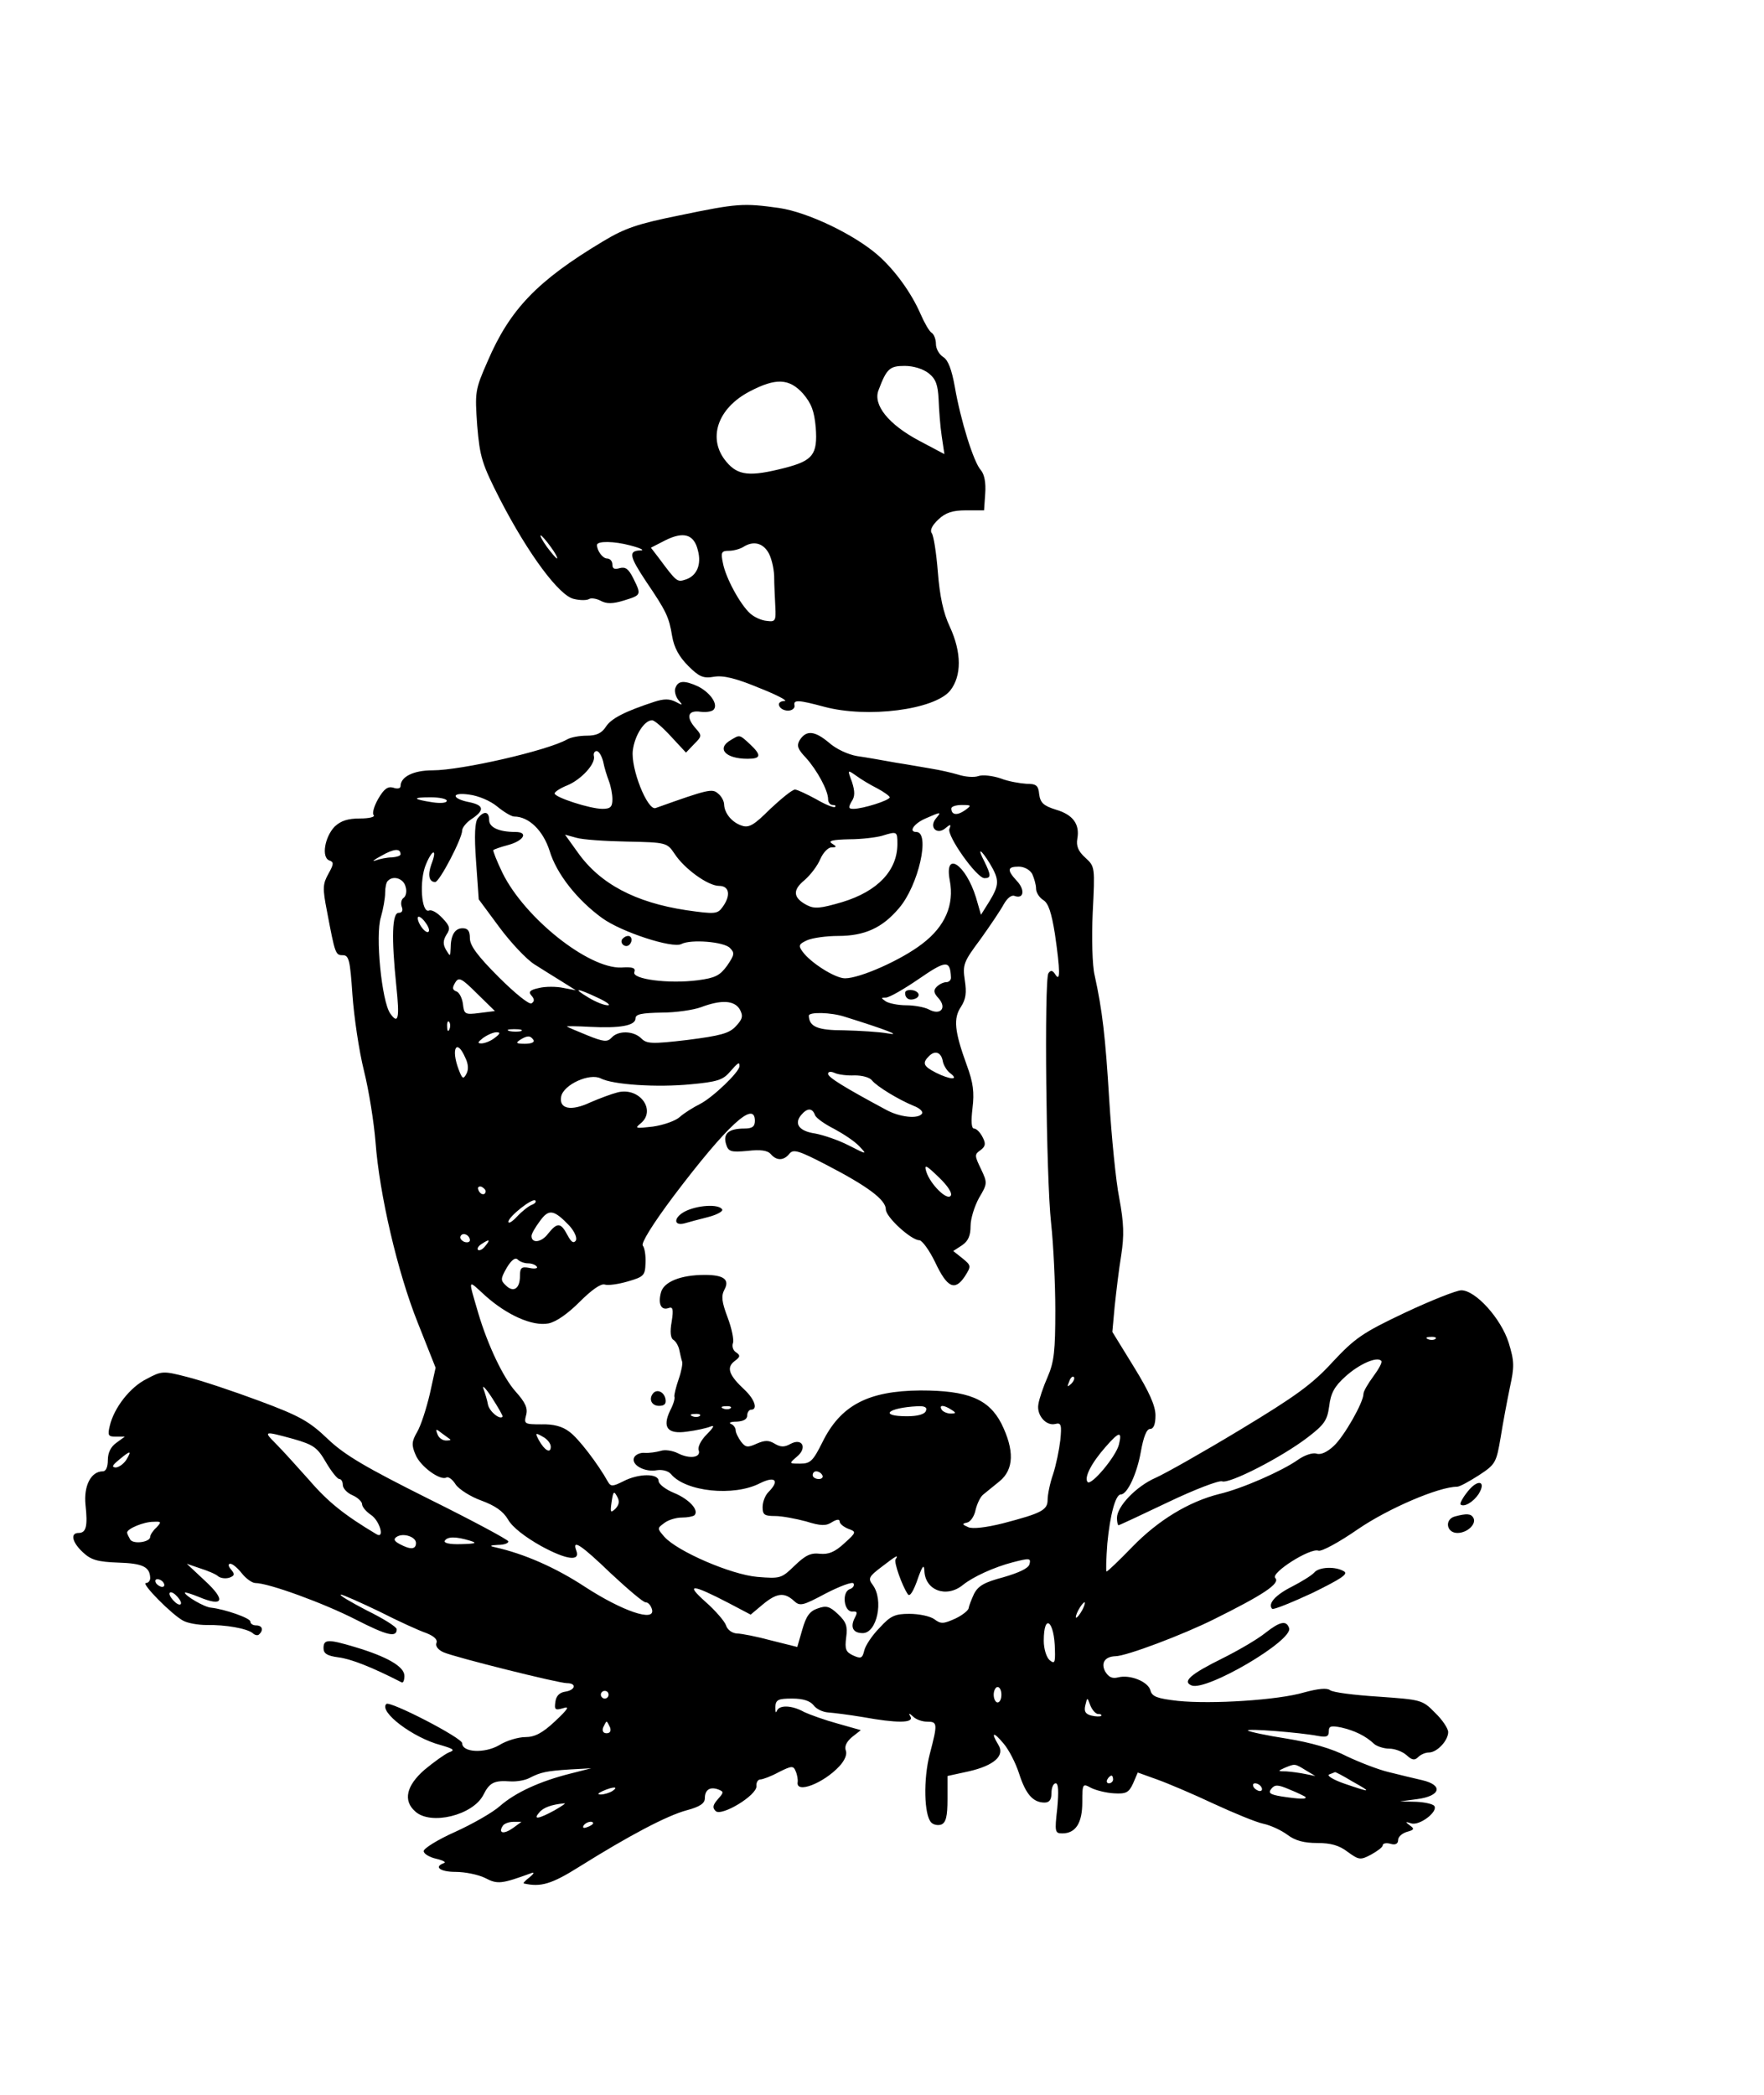 <?xml version="1.0" encoding="UTF-8" standalone="yes"?>
<svg version="1.0" xmlns="http://www.w3.org/2000/svg" width="458px" height="544px" viewBox="0 0 458 544" preserveAspectRatio="xMidYMid meet">
  <g transform="translate(0,544) scale(0.1,-0.1)" fill="#000000" stroke="none">
    <path d="M1765 4881 c-109 -22 -142 -33 -200 -68 -170 -102 -241 -176 -299
-311 -33 -75 -33 -80 -27 -167 7 -82 12 -99 60 -193 73 -141 153 -249 191
-257 16 -4 34 -4 40 0 5 3 19 1 30 -5 15 -8 31 -8 60 1 45 14 46 14 24 58 -12
24 -20 30 -35 26 -13 -4 -19 -2 -19 9 0 9 -6 16 -14 16 -11 0 -26 20 -26 35 0
11 45 10 86 -1 27 -7 39 -13 27 -13 -32 -1 -29 -15 14 -80 53 -78 60 -93 68
-142 5 -30 18 -54 42 -78 28 -28 39 -33 67 -28 24 4 57 -4 117 -29 46 -18 76
-34 66 -34 -11 0 -17 -6 -14 -12 2 -7 12 -13 23 -13 10 0 18 6 17 13 -4 16 10
15 77 -3 112 -30 286 -8 327 42 30 38 30 99 -1 166 -17 36 -26 79 -31 142 -4
50 -11 95 -16 101 -5 7 1 20 17 35 19 18 37 24 72 24 l47 0 3 44 c2 27 -2 49
-11 60 -19 20 -53 130 -68 217 -8 44 -17 69 -30 77 -11 7 -19 22 -19 34 0 12
-5 25 -11 29 -6 3 -19 26 -29 49 -24 55 -66 113 -110 152 -63 55 -183 112
-257 123 -93 13 -109 12 -258 -19z m646 -410 c19 -15 24 -30 26 -68 1 -26 4
-69 8 -95 l7 -47 -66 35 c-79 42 -120 93 -105 131 21 56 29 63 68 63 23 0 48
-8 62 -19z m-326 -53 c22 -26 29 -45 33 -88 5 -70 -7 -86 -81 -105 -90 -23
-121 -20 -151 16 -50 59 -24 139 61 183 67 35 102 34 138 -6z m-273 -407 c10
-37 -3 -67 -33 -76 -21 -7 -23 -5 -69 57 l-20 26 37 19 c48 24 75 16 85 -26z
m-382 9 c12 -16 19 -30 16 -30 -2 0 -14 14 -26 30 -12 17 -19 30 -16 30 2 0
14 -13 26 -30z m564 -13 c8 -12 15 -40 16 -62 0 -22 2 -58 3 -80 2 -37 0 -40
-22 -37 -14 1 -33 10 -43 19 -26 23 -64 93 -71 131 -6 28 -4 32 16 32 12 0 29
5 37 10 25 16 49 11 64 -13z"/>
    <path d="M1754 3655 c-4 -8 0 -23 7 -32 13 -15 12 -15 -7 -5 -16 8 -30 8 -55
0 -76 -25 -112 -43 -126 -65 -11 -17 -25 -23 -49 -23 -19 0 -42 -4 -52 -10
-52 -29 -274 -80 -349 -80 -50 0 -83 -17 -83 -41 0 -6 -8 -8 -19 -4 -14 4 -24
-3 -39 -29 -11 -19 -16 -38 -12 -42 5 -5 -11 -9 -35 -9 -32 0 -50 -6 -66 -21
-26 -27 -35 -80 -14 -88 12 -4 12 -9 -2 -34 -15 -27 -16 -37 -4 -98 21 -111
22 -114 41 -114 16 0 19 -13 25 -102 4 -57 17 -146 30 -198 13 -52 26 -135 30
-185 10 -135 57 -338 110 -470 l46 -116 -15 -68 c-9 -38 -23 -82 -33 -99 -14
-24 -15 -34 -4 -59 12 -30 64 -68 80 -59 5 3 16 -5 24 -18 9 -13 39 -32 67
-42 35 -13 56 -27 69 -49 11 -20 45 -46 86 -69 66 -36 103 -41 91 -11 -11 30
13 14 90 -60 44 -41 84 -75 90 -75 7 0 14 -8 17 -19 8 -33 -77 -4 -174 59 -76
50 -158 86 -234 103 -15 3 -13 5 8 6 15 0 27 4 27 9 0 4 -93 54 -206 110 -164
82 -219 114 -263 156 -48 46 -73 60 -178 99 -67 25 -151 53 -187 62 -62 16
-66 16 -105 -5 -43 -21 -85 -75 -96 -122 -6 -25 -4 -28 16 -28 l23 0 -22 -16
c-14 -10 -22 -25 -22 -45 0 -18 -5 -29 -13 -29 -31 0 -50 -38 -45 -87 6 -55 2
-73 -18 -73 -22 0 -17 -24 11 -50 21 -20 38 -25 92 -27 64 -2 82 -11 83 -40 0
-7 -5 -13 -11 -13 -14 0 68 -83 97 -98 11 -6 38 -11 60 -11 50 1 105 -9 120
-21 6 -6 14 -7 17 -3 12 11 8 23 -8 23 -8 0 -15 4 -15 10 0 9 -66 32 -102 36
-17 1 -68 31 -68 39 0 2 16 -3 36 -11 64 -27 71 -9 17 41 l-48 45 35 -12 c19
-6 41 -15 47 -21 7 -5 20 -6 29 -3 13 5 14 9 4 21 -8 9 -8 15 -2 15 6 0 19
-11 30 -25 11 -14 27 -25 35 -25 34 0 177 -52 261 -95 82 -42 106 -47 106 -25
0 6 -35 28 -78 49 -42 22 -73 40 -67 41 5 0 50 -20 100 -44 49 -25 104 -50
122 -56 20 -8 30 -17 26 -26 -3 -8 5 -18 19 -24 30 -13 298 -80 320 -80 26 0
22 -18 -4 -22 -15 -2 -24 -11 -26 -26 -3 -21 -1 -23 20 -17 18 6 13 -2 -21
-34 -33 -31 -53 -41 -77 -41 -18 0 -49 -9 -68 -21 -38 -22 -96 -19 -96 5 0 14
-188 111 -197 102 -20 -20 69 -88 142 -107 34 -10 37 -13 20 -19 -11 -5 -39
-25 -63 -45 -47 -41 -56 -80 -24 -108 40 -37 150 -10 177 43 16 32 28 38 70
35 17 -1 39 3 50 9 29 15 44 18 105 22 l55 3 -55 -14 c-79 -20 -142 -49 -182
-84 -19 -17 -72 -47 -116 -67 -45 -20 -82 -43 -82 -50 0 -7 15 -16 33 -20 17
-4 26 -9 20 -11 -28 -10 -10 -23 30 -23 24 0 59 -7 77 -16 32 -17 43 -15 120
13 8 3 6 -2 -5 -11 -11 -8 -18 -16 -15 -16 44 -10 72 -2 145 44 128 80 226
132 278 146 34 9 47 18 47 31 0 22 13 31 35 23 15 -6 14 -8 -1 -25 -13 -15
-15 -22 -6 -31 15 -15 108 41 106 65 -1 9 4 17 10 17 6 0 28 8 48 19 34 17 38
17 44 2 4 -9 6 -22 5 -28 -5 -31 67 -3 108 41 14 15 21 31 17 41 -4 11 2 23
16 35 l23 18 -60 17 c-33 9 -72 23 -87 30 -32 18 -65 19 -71 3 -3 -7 -4 -3 -4
10 1 19 7 22 44 22 28 0 46 -6 55 -17 7 -10 24 -18 38 -19 14 -1 54 -6 90 -12
88 -16 133 -16 124 1 -6 10 -4 10 7 0 7 -7 23 -13 36 -13 27 0 28 -4 7 -84
-17 -65 -15 -159 4 -178 6 -6 18 -8 26 -5 12 5 16 21 16 66 l0 60 55 12 c66
15 95 41 77 69 -20 33 -13 35 13 4 14 -16 32 -51 41 -79 17 -53 36 -75 66 -75
13 0 18 8 18 25 0 14 5 25 11 25 7 0 8 -21 4 -65 -7 -61 -6 -65 13 -65 35 0
52 27 52 81 0 49 1 49 23 37 12 -6 39 -13 59 -14 32 -2 39 2 50 26 l12 28 50
-18 c28 -10 94 -38 147 -63 52 -24 110 -48 129 -52 19 -4 47 -17 63 -29 20
-15 43 -21 77 -21 35 0 57 -6 79 -23 29 -21 33 -22 61 -7 16 9 30 19 30 24 0
5 9 7 20 4 13 -4 20 0 20 10 0 8 10 17 23 21 19 5 20 8 7 17 -12 9 -12 10 4 5
21 -7 70 30 60 45 -3 5 -24 10 -47 11 l-42 1 45 6 c60 8 68 36 13 49 -21 5
-60 14 -87 21 -26 6 -75 25 -109 41 -38 20 -94 36 -156 46 -52 8 -98 18 -101
21 -5 6 135 -5 182 -14 22 -4 28 -2 28 12 0 14 6 15 32 10 35 -8 64 -22 86
-43 7 -6 25 -12 39 -12 15 0 35 -8 45 -17 14 -13 21 -14 30 -5 7 7 19 12 28
12 21 0 50 31 50 53 0 9 -15 32 -34 50 -33 34 -36 34 -147 42 -63 4 -119 11
-126 17 -8 6 -30 4 -67 -6 -67 -20 -240 -31 -328 -22 -53 6 -67 11 -71 27 -6
23 -53 42 -84 34 -16 -4 -25 1 -34 16 -11 22 0 38 27 39 28 0 176 56 256 96
127 63 173 93 159 107 -13 13 91 79 112 71 8 -3 54 22 103 56 79 54 210 110
257 110 7 0 32 14 57 30 43 28 45 33 56 97 6 38 17 96 24 130 12 55 12 68 -3
117 -20 63 -86 136 -123 136 -12 0 -78 -26 -146 -58 -110 -52 -130 -66 -188
-128 -53 -58 -96 -89 -240 -176 -96 -58 -195 -114 -220 -125 -50 -22 -100 -74
-100 -104 0 -10 2 -19 4 -19 2 0 60 27 129 60 69 33 132 57 140 54 19 -7 154
62 222 114 43 33 51 44 56 81 4 34 14 52 42 77 35 32 82 53 93 41 4 -3 -6 -21
-20 -40 -14 -19 -26 -39 -26 -46 0 -22 -50 -110 -77 -135 -17 -16 -34 -24 -45
-20 -10 3 -31 -4 -48 -16 -41 -29 -145 -75 -205 -89 -79 -20 -158 -68 -225
-137 -34 -35 -64 -64 -67 -64 -2 0 -1 33 2 73 7 73 21 127 35 127 17 0 42 54
52 111 7 39 15 59 24 59 9 0 14 12 14 35 0 25 -16 61 -56 126 l-56 91 6 66 c4
37 11 97 17 133 8 52 7 83 -5 148 -9 45 -20 159 -26 254 -10 166 -18 234 -38
325 -6 24 -8 97 -5 162 6 119 6 120 -19 143 -19 17 -24 31 -21 49 7 38 -11 63
-56 76 -32 10 -40 18 -43 40 -2 23 -8 27 -33 27 -16 1 -47 6 -67 14 -21 7 -47
10 -58 6 -11 -4 -35 -2 -53 4 -17 5 -48 12 -67 15 -19 3 -62 11 -95 16 -33 6
-78 14 -100 17 -23 4 -54 18 -73 35 -37 31 -59 33 -76 6 -8 -14 -5 -23 16 -45
29 -32 58 -85 58 -108 0 -8 5 -15 12 -15 6 0 9 -2 6 -5 -3 -3 -25 6 -49 20
-24 13 -49 25 -55 25 -7 0 -35 -23 -64 -50 -41 -41 -55 -50 -73 -44 -26 8 -46
32 -47 55 0 9 -7 22 -16 29 -15 13 -25 11 -162 -38 -21 -7 -65 103 -59 150 5
39 30 78 50 78 6 0 28 -19 49 -42 l39 -42 21 22 c20 20 21 22 5 40 -27 30 -22
49 12 44 16 -2 32 1 35 7 10 15 -12 44 -42 59 -35 16 -51 15 -58 -3z m-188
-192 c3 -16 10 -38 15 -51 5 -13 9 -34 9 -47 0 -20 -5 -25 -26 -25 -32 0 -124
30 -124 40 0 4 15 14 33 21 36 15 74 56 69 76 -2 7 2 13 7 13 6 0 13 -12 17
-27z m712 -70 c17 -9 32 -20 32 -23 0 -8 -70 -30 -94 -30 -13 0 -14 3 -5 19 9
13 9 26 1 51 -12 32 -12 32 11 16 12 -9 37 -24 55 -33z m-987 -47 c17 -14 37
-26 44 -26 38 0 75 -36 92 -89 18 -60 72 -128 137 -175 50 -36 182 -79 205
-67 25 13 110 6 126 -10 13 -13 12 -18 -7 -46 -19 -26 -31 -32 -76 -38 -77
-10 -172 3 -165 21 4 11 -4 14 -34 12 -85 -3 -250 128 -308 245 -15 31 -26 59
-24 60 2 2 19 8 38 13 41 11 54 34 19 34 -43 0 -68 12 -68 31 0 22 -13 25 -29
5 -8 -9 -10 -44 -5 -112 l7 -99 54 -73 c29 -39 70 -83 91 -96 20 -13 53 -33
72 -45 l35 -22 -32 6 c-18 4 -47 4 -63 0 -24 -5 -29 -10 -20 -20 8 -9 8 -15 0
-20 -6 -4 -44 27 -85 68 -55 55 -75 82 -75 101 0 19 -5 26 -19 26 -20 0 -31
-18 -31 -53 -1 -21 -1 -21 -12 -3 -8 14 -8 24 1 39 11 16 9 23 -10 43 -13 14
-28 23 -35 20 -20 -8 -26 78 -8 120 17 41 30 41 14 0 -10 -28 -6 -46 10 -46
11 0 70 113 70 134 0 7 11 21 25 30 33 22 32 35 -5 43 -48 9 -50 27 -2 20 24
-3 55 -16 73 -31z m-131 15 c0 -6 -17 -7 -37 -4 -52 8 -54 13 -5 13 23 0 42
-4 42 -9z m1345 -25 c-20 -14 -35 -12 -35 5 0 5 12 9 27 9 26 0 26 -1 8 -14z
m-75 -21 c-19 -23 3 -44 25 -25 13 11 15 10 10 -2 -7 -18 71 -128 91 -128 18
0 17 8 0 43 -20 38 -10 34 14 -5 25 -42 25 -55 -1 -98 l-22 -35 -13 45 c-27
87 -83 123 -68 44 12 -63 -12 -119 -71 -164 -54 -42 -162 -90 -201 -90 -26 0
-90 41 -110 69 -12 16 -10 20 12 30 14 6 50 11 80 11 69 0 115 21 158 72 51
59 82 198 45 198 -21 0 -6 22 24 35 41 18 42 18 27 0z m-100 -66 c0 -69 -51
-123 -143 -151 -58 -17 -72 -18 -92 -8 -36 19 -38 39 -6 65 16 14 34 38 41 55
7 16 20 30 29 30 14 0 14 2 1 10 -11 7 2 10 45 11 33 0 71 5 85 9 39 12 40 12
40 -21z m-702 6 c102 -2 104 -3 123 -31 25 -39 87 -84 116 -84 27 0 31 -25 9
-55 -13 -18 -19 -19 -95 -8 -131 20 -223 68 -281 150 l-33 46 29 -8 c16 -5 76
-9 132 -10z m-588 -33 c0 -4 -10 -7 -22 -8 -13 0 -32 -4 -43 -8 -11 -4 -4 2
15 12 33 19 50 20 50 4z m1640 -51 c5 -11 10 -28 10 -38 0 -10 8 -23 19 -30
13 -8 21 -32 30 -88 14 -97 14 -126 1 -105 -7 11 -12 12 -18 3 -11 -18 -6
-531 7 -648 6 -55 11 -157 11 -227 0 -104 -3 -134 -20 -173 -11 -25 -22 -57
-24 -71 -5 -28 20 -57 44 -51 15 4 17 -2 13 -42 -3 -25 -11 -65 -19 -89 -8
-23 -14 -53 -14 -66 0 -27 -17 -35 -116 -61 -44 -11 -79 -15 -90 -10 -16 7
-17 9 -3 12 9 2 19 17 22 33 4 16 12 33 19 39 7 6 26 21 43 35 38 31 39 81 5
150 -33 64 -87 86 -210 86 -137 -1 -208 -39 -255 -135 -24 -48 -31 -55 -57
-55 -30 0 -30 0 -9 18 28 23 14 50 -17 33 -16 -9 -26 -8 -41 1 -15 9 -25 9
-46 0 -24 -11 -29 -10 -41 5 -7 10 -14 23 -14 30 0 6 -6 14 -12 16 -7 3 -1 6
15 6 17 1 27 6 27 16 0 8 5 15 10 15 18 0 10 26 -16 51 -41 38 -49 58 -27 75
15 11 16 15 4 23 -8 5 -11 16 -8 24 3 8 -3 38 -14 67 -15 40 -17 55 -8 72 14
26 -2 38 -51 38 -63 0 -107 -18 -114 -46 -8 -30 1 -47 20 -40 11 4 13 -3 8
-35 -5 -27 -3 -44 5 -48 6 -4 13 -16 15 -27 2 -10 5 -23 7 -29 2 -5 -2 -26 -9
-46 -7 -20 -12 -41 -11 -45 2 -5 -3 -21 -11 -36 -21 -44 -7 -62 43 -55 24 3
51 9 61 13 12 5 10 -1 -9 -20 -15 -15 -24 -33 -21 -41 7 -19 -23 -24 -54 -8
-14 7 -34 10 -45 6 -11 -3 -30 -6 -42 -5 -11 1 -24 -5 -27 -13 -7 -19 29 -38
60 -32 14 2 29 -2 36 -10 38 -46 163 -59 231 -24 40 20 52 7 22 -23 -8 -8 -15
-25 -15 -39 0 -20 5 -23 33 -23 17 0 54 -7 80 -14 38 -12 52 -12 67 -2 13 8
20 8 20 2 0 -6 10 -14 22 -19 22 -8 22 -9 -10 -38 -25 -23 -41 -29 -63 -27
-24 3 -38 -4 -66 -31 -34 -33 -37 -34 -97 -29 -68 6 -207 66 -241 104 -19 22
-19 22 0 36 10 8 31 14 45 14 15 0 30 3 33 6 13 13 -14 42 -53 58 -22 9 -40
23 -40 31 0 20 -52 20 -92 -1 -26 -13 -32 -14 -39 -2 -26 47 -78 115 -101 131
-18 14 -42 20 -72 19 -44 0 -46 1 -40 24 5 18 -2 33 -28 62 -31 35 -71 118
-96 202 -27 93 -29 89 18 46 56 -50 122 -80 164 -72 20 4 50 25 81 56 31 31
55 48 65 45 9 -3 36 1 60 8 41 12 45 15 46 47 1 19 -2 40 -7 46 -5 6 24 54 81
130 137 181 210 249 210 194 0 -15 -7 -20 -27 -20 -41 0 -56 -13 -48 -40 6
-20 12 -22 56 -18 34 4 52 1 60 -8 15 -18 34 -18 49 1 10 12 24 8 97 -30 106
-55 153 -90 153 -115 0 -20 66 -80 87 -80 7 0 26 -26 41 -57 31 -66 51 -76 77
-37 17 27 17 28 -6 47 l-24 19 23 15 c16 11 22 25 22 50 0 19 10 51 22 73 22
37 22 39 5 75 -17 35 -17 38 -1 49 13 10 14 17 5 34 -6 12 -16 22 -22 22 -7 0
-8 19 -4 53 5 41 2 66 -15 112 -32 88 -35 121 -15 151 13 20 15 37 10 69 -6
41 -3 48 41 107 25 35 52 75 60 90 9 16 20 25 28 22 24 -9 28 15 7 38 -27 29
-26 38 4 38 14 0 29 -8 35 -19z m-1627 -33 c4 -12 1 -25 -5 -29 -6 -4 -8 -14
-5 -23 4 -10 1 -16 -8 -16 -17 0 -19 -64 -6 -190 9 -85 5 -101 -16 -71 -22 32
-39 203 -24 250 6 21 11 49 11 63 0 14 3 28 7 31 14 15 41 6 46 -15z m55 -98
c7 -11 8 -20 2 -20 -5 0 -14 9 -20 20 -6 11 -7 20 -3 20 5 0 14 -9 21 -20z
m1361 -137 c1 -7 -5 -13 -12 -13 -7 0 -18 -5 -25 -12 -9 -9 -8 -16 5 -30 22
-25 5 -45 -25 -29 -11 6 -38 11 -59 11 -21 0 -45 5 -53 10 -13 9 -13 10 0 10
9 0 47 22 85 48 71 49 82 50 84 5z m-1224 -93 c-38 -5 -40 -3 -43 23 -2 16
-10 31 -17 33 -11 4 -11 10 -3 23 9 15 16 12 57 -29 l46 -45 -40 -5z m306 40
c24 -11 36 -20 27 -20 -10 0 -32 9 -50 20 -42 25 -32 26 23 0z m370 -31 c9
-17 7 -25 -11 -44 -17 -18 -39 -24 -125 -35 -93 -11 -106 -10 -120 4 -20 20
-60 21 -77 2 -11 -12 -21 -11 -63 6 -27 11 -51 21 -53 23 -2 1 25 1 60 -1 77
-4 118 3 118 22 0 11 16 14 68 15 37 0 83 7 102 14 53 20 87 18 101 -6z m273
-19 c109 -34 149 -50 111 -43 -22 4 -73 7 -113 8 -69 0 -91 9 -92 38 0 10 58
9 94 -3z m-1027 -32 c-3 -8 -6 -5 -6 6 -1 11 2 17 5 13 3 -3 4 -12 1 -19z
m186 -5 c-7 -2 -21 -2 -30 0 -10 3 -4 5 12 5 17 0 24 -2 18 -5z m-69 -18 c-10
-8 -26 -14 -34 -14 -11 0 -10 3 4 14 11 8 27 15 35 15 11 0 10 -4 -5 -15z
m101 -5 c4 -6 -6 -10 -22 -10 -22 0 -25 2 -13 10 19 12 27 12 35 0z m-177 -46
c8 -16 9 -31 3 -42 -8 -15 -11 -13 -20 11 -21 55 -5 82 17 31z m1240 -10 c2
-10 11 -25 20 -31 23 -18 -2 -16 -38 2 -33 17 -36 25 -18 43 16 16 32 10 36
-14z m-528 -12 c0 -15 -69 -81 -102 -98 -18 -9 -42 -24 -53 -34 -11 -10 -42
-21 -70 -25 -44 -5 -48 -5 -32 8 42 34 -2 95 -59 81 -16 -4 -48 -16 -71 -26
-51 -24 -82 -17 -76 15 6 31 74 62 103 47 31 -16 145 -24 235 -15 65 6 82 11
99 31 23 26 26 28 26 16z m299 -24 c19 0 39 -5 45 -13 13 -16 69 -50 108 -66
16 -6 25 -15 22 -20 -9 -15 -58 -10 -94 10 -108 58 -150 84 -150 93 0 6 7 7
18 2 9 -4 32 -7 51 -6z m-103 -103 c3 -8 26 -24 50 -36 24 -13 53 -32 65 -45
21 -22 20 -22 -27 2 -27 14 -66 27 -87 31 -42 6 -56 25 -37 48 16 19 29 19 36
0z m352 -210 c-10 -12 -53 31 -63 63 -6 20 -1 18 33 -15 23 -22 36 -42 30 -48z
m-1207 12 c-1 -12 -15 -9 -19 4 -3 6 1 10 8 8 6 -3 11 -8 11 -12z m120 -35
c-8 -3 -25 -16 -38 -30 -13 -14 -23 -20 -23 -14 0 13 63 63 70 55 3 -3 -1 -8
-9 -11z m98 -55 c13 -15 20 -31 16 -38 -6 -8 -12 -4 -22 15 -17 32 -26 33 -50
3 -17 -23 -43 -26 -43 -6 0 6 10 23 22 39 23 32 36 30 77 -13z m-259 -37 c0
-5 -7 -7 -15 -4 -8 4 -12 10 -9 15 6 11 24 2 24 -11z m40 -15 c-7 -9 -15 -13
-19 -10 -3 3 1 10 9 15 21 14 24 12 10 -5z m111 -45 c10 0 20 -4 23 -9 3 -4
-6 -6 -19 -3 -21 4 -25 1 -25 -21 0 -33 -17 -44 -37 -24 -14 13 -13 18 3 46
12 20 22 27 28 21 6 -6 18 -10 27 -10z m2356 -196 c-3 -3 -12 -4 -19 -1 -8 3
-5 6 6 6 11 1 17 -2 13 -5z m-946 -117 c-10 -9 -11 -8 -5 6 3 10 9 15 12 12 3
-3 0 -11 -7 -18z m-1476 -85 c-7 -9 -34 13 -38 31 -2 12 -8 31 -12 42 -4 11 7
0 23 -25 16 -25 28 -46 27 -48z m592 22 c-3 -3 -12 -4 -19 -1 -8 3 -5 6 6 6
11 1 17 -2 13 -5z m507 -7 c-3 -9 -22 -14 -49 -14 -74 0 -51 22 27 26 19 1 26
-3 22 -12z m66 3 c13 -8 13 -10 -2 -10 -9 0 -20 5 -23 10 -8 13 5 13 25 0z
m-653 -16 c-3 -3 -12 -4 -19 -1 -8 3 -5 6 6 6 11 1 17 -2 13 -5z m-648 -61 c2
-2 -3 -3 -11 -3 -9 0 -19 7 -22 16 -6 15 -4 15 11 3 10 -7 20 -15 22 -16z
m-407 1 c52 -15 62 -22 84 -60 14 -24 30 -44 35 -44 5 0 9 -7 9 -15 0 -9 11
-21 25 -27 14 -6 25 -17 25 -23 0 -7 10 -19 23 -28 23 -15 37 -64 14 -50 -82
49 -125 83 -174 140 -32 36 -71 79 -87 95 -33 33 -31 33 46 12z m668 -20 c0
-19 -16 -10 -31 17 -10 19 -9 20 10 9 12 -6 21 -18 21 -26z m1475 5 c-8 -31
-71 -106 -81 -97 -10 11 9 49 47 92 35 40 43 41 34 5z m-2577 -39 c-7 -11 -20
-20 -28 -20 -11 1 -8 6 9 20 30 25 34 25 19 0z m1807 -40 c3 -5 -1 -10 -9 -10
-9 0 -16 5 -16 10 0 6 4 10 9 10 6 0 13 -4 16 -10z m-537 -87 c-13 -12 -14
-10 -10 18 4 27 6 29 14 14 7 -12 6 -21 -4 -32z m-1192 -49 c-9 -8 -16 -19
-16 -24 0 -14 -44 -20 -52 -7 -4 7 -8 15 -8 18 0 10 43 28 68 28 21 1 22 0 8
-15z m674 -40 c0 -17 -14 -18 -42 -3 -15 8 -17 13 -8 19 17 11 50 0 50 -16z
m140 6 c20 -6 16 -8 -23 -9 -30 -1 -46 3 -42 9 7 11 29 11 65 0z m1105 -49
c-4 -8 17 -68 32 -90 5 -8 15 7 28 46 10 27 14 32 15 16 1 -52 57 -73 100 -38
26 21 80 46 130 59 43 11 47 11 43 -5 -3 -11 -27 -22 -68 -34 -49 -13 -65 -22
-76 -43 -7 -15 -13 -31 -14 -37 0 -5 -15 -18 -34 -27 -31 -14 -38 -15 -55 -2
-11 8 -40 14 -65 14 -37 0 -49 -5 -77 -36 -19 -19 -37 -46 -40 -59 -5 -21 -9
-22 -29 -13 -19 9 -22 16 -18 47 4 29 0 40 -21 60 -22 21 -31 23 -53 15 -21
-7 -30 -20 -40 -55 l-13 -45 -68 17 c-37 10 -77 18 -89 18 -12 1 -24 9 -28 21
-3 10 -27 38 -53 61 -54 48 -36 47 60 -3 l57 -30 31 26 c36 30 56 33 81 10 16
-15 23 -13 83 19 37 19 69 31 72 26 3 -5 -1 -12 -10 -15 -21 -8 -15 -59 7 -58
13 1 14 -2 6 -17 -12 -24 -4 -39 21 -39 37 0 55 86 26 125 -13 17 -10 22 23
47 39 30 45 33 36 19z m-1900 -61 c3 -5 2 -10 -4 -10 -5 0 -13 5 -16 10 -3 6
-2 10 4 10 5 0 13 -4 16 -10z m45 -52 c0 -6 -7 -5 -15 2 -8 7 -15 17 -15 22 0
6 7 5 15 -2 8 -7 15 -17 15 -22z m2340 -18 c-6 -11 -13 -20 -16 -20 -2 0 0 9
6 20 6 11 13 20 16 20 2 0 0 -9 -6 -20z m-71 -104 c1 -33 -1 -37 -14 -26 -8 7
-15 29 -15 50 0 74 28 52 29 -24z m-139 -116 c0 -11 -4 -20 -10 -20 -5 0 -10
9 -10 20 0 11 5 20 10 20 6 0 10 -9 10 -20z m-1020 0 c0 -5 -4 -10 -10 -10 -5
0 -10 5 -10 10 0 6 5 10 10 10 6 0 10 -4 10 -10z m1271 -50 c7 0 10 -2 8 -5
-3 -2 -14 -2 -26 1 -15 4 -19 11 -15 27 5 21 5 21 13 -1 5 -12 14 -22 20 -22z
m-1267 -35 c3 -9 0 -15 -9 -15 -9 0 -12 6 -9 15 4 8 7 15 9 15 2 0 5 -7 9 -15z
m1806 -111 l25 -15 -25 5 c-14 3 -36 6 -50 7 -23 0 -23 1 -5 9 27 11 26 12 55
-6z m121 -29 c52 -29 50 -30 -20 -6 -29 10 -47 21 -40 24 8 3 15 6 15 6 1 1
22 -10 45 -24z m-621 5 c0 -5 -5 -10 -11 -10 -5 0 -7 5 -4 10 3 6 8 10 11 10
2 0 4 -4 4 -10z m385 -20 c3 -5 2 -10 -4 -10 -5 0 -13 5 -16 10 -3 6 -2 10 4
10 5 0 13 -4 16 -10z m114 -25 c6 -7 -16 -6 -62 1 -30 5 -35 9 -26 20 9 11 17
11 47 -2 20 -8 38 -17 41 -19z m-1799 15 c-8 -5 -22 -9 -30 -9 -10 0 -8 3 5 9
27 12 43 12 25 0z m-150 -50 c-42 -23 -57 -25 -40 -6 10 13 32 21 65 24 6 1
-6 -7 -25 -18z m-108 -46 c-24 -17 -39 -14 -27 5 3 6 16 11 28 11 l21 0 -22
-16z m208 12 c0 -2 -7 -7 -16 -10 -8 -3 -12 -2 -9 4 6 10 25 14 25 6z"/>
    <path d="M1615 3001 c-6 -11 9 -23 19 -14 9 9 7 23 -3 23 -6 0 -12 -4 -16 -9z"/>
    <path d="M1777 2294 c-29 -16 -28 -38 1 -30 10 3 36 10 60 16 23 6 40 15 37
20 -9 15 -66 11 -98 -6z"/>
    <path d="M1697 1824 c-14 -15 -6 -34 14 -34 14 0 19 5 17 17 -3 18 -20 27 -31
17z"/>
    <path d="M2350 2862 c0 -14 11 -21 26 -15 8 3 11 9 8 14 -7 11 -34 12 -34 1z"/>
    <path d="M1898 3519 c-39 -22 -15 -49 43 -49 35 0 37 9 6 38 -27 25 -26 25
-49 11z"/>
    <path d="M3811 1568 c-13 -16 -21 -31 -19 -34 9 -8 33 6 47 27 21 34 -2 40
-28 7z"/>
    <path d="M3778 1503 c-28 -7 -23 -43 6 -43 26 0 51 24 41 40 -6 10 -17 11 -47
3z"/>
    <path d="M3412 1357 c-6 -7 -32 -23 -57 -36 -44 -22 -64 -45 -52 -58 3 -3 50
16 104 41 73 36 94 49 83 56 -22 14 -66 12 -78 -3z"/>
    <path d="M3286 1201 c-21 -17 -71 -46 -111 -66 -85 -42 -106 -61 -81 -71 39
-15 264 117 253 149 -7 21 -24 17 -61 -12z"/>
    <path d="M840 1161 c0 -14 9 -20 39 -24 32 -4 86 -25 164 -65 4 -2 7 6 7 17 0
24 -45 50 -129 75 -70 21 -81 20 -81 -3z"/>
  </g>
</svg>